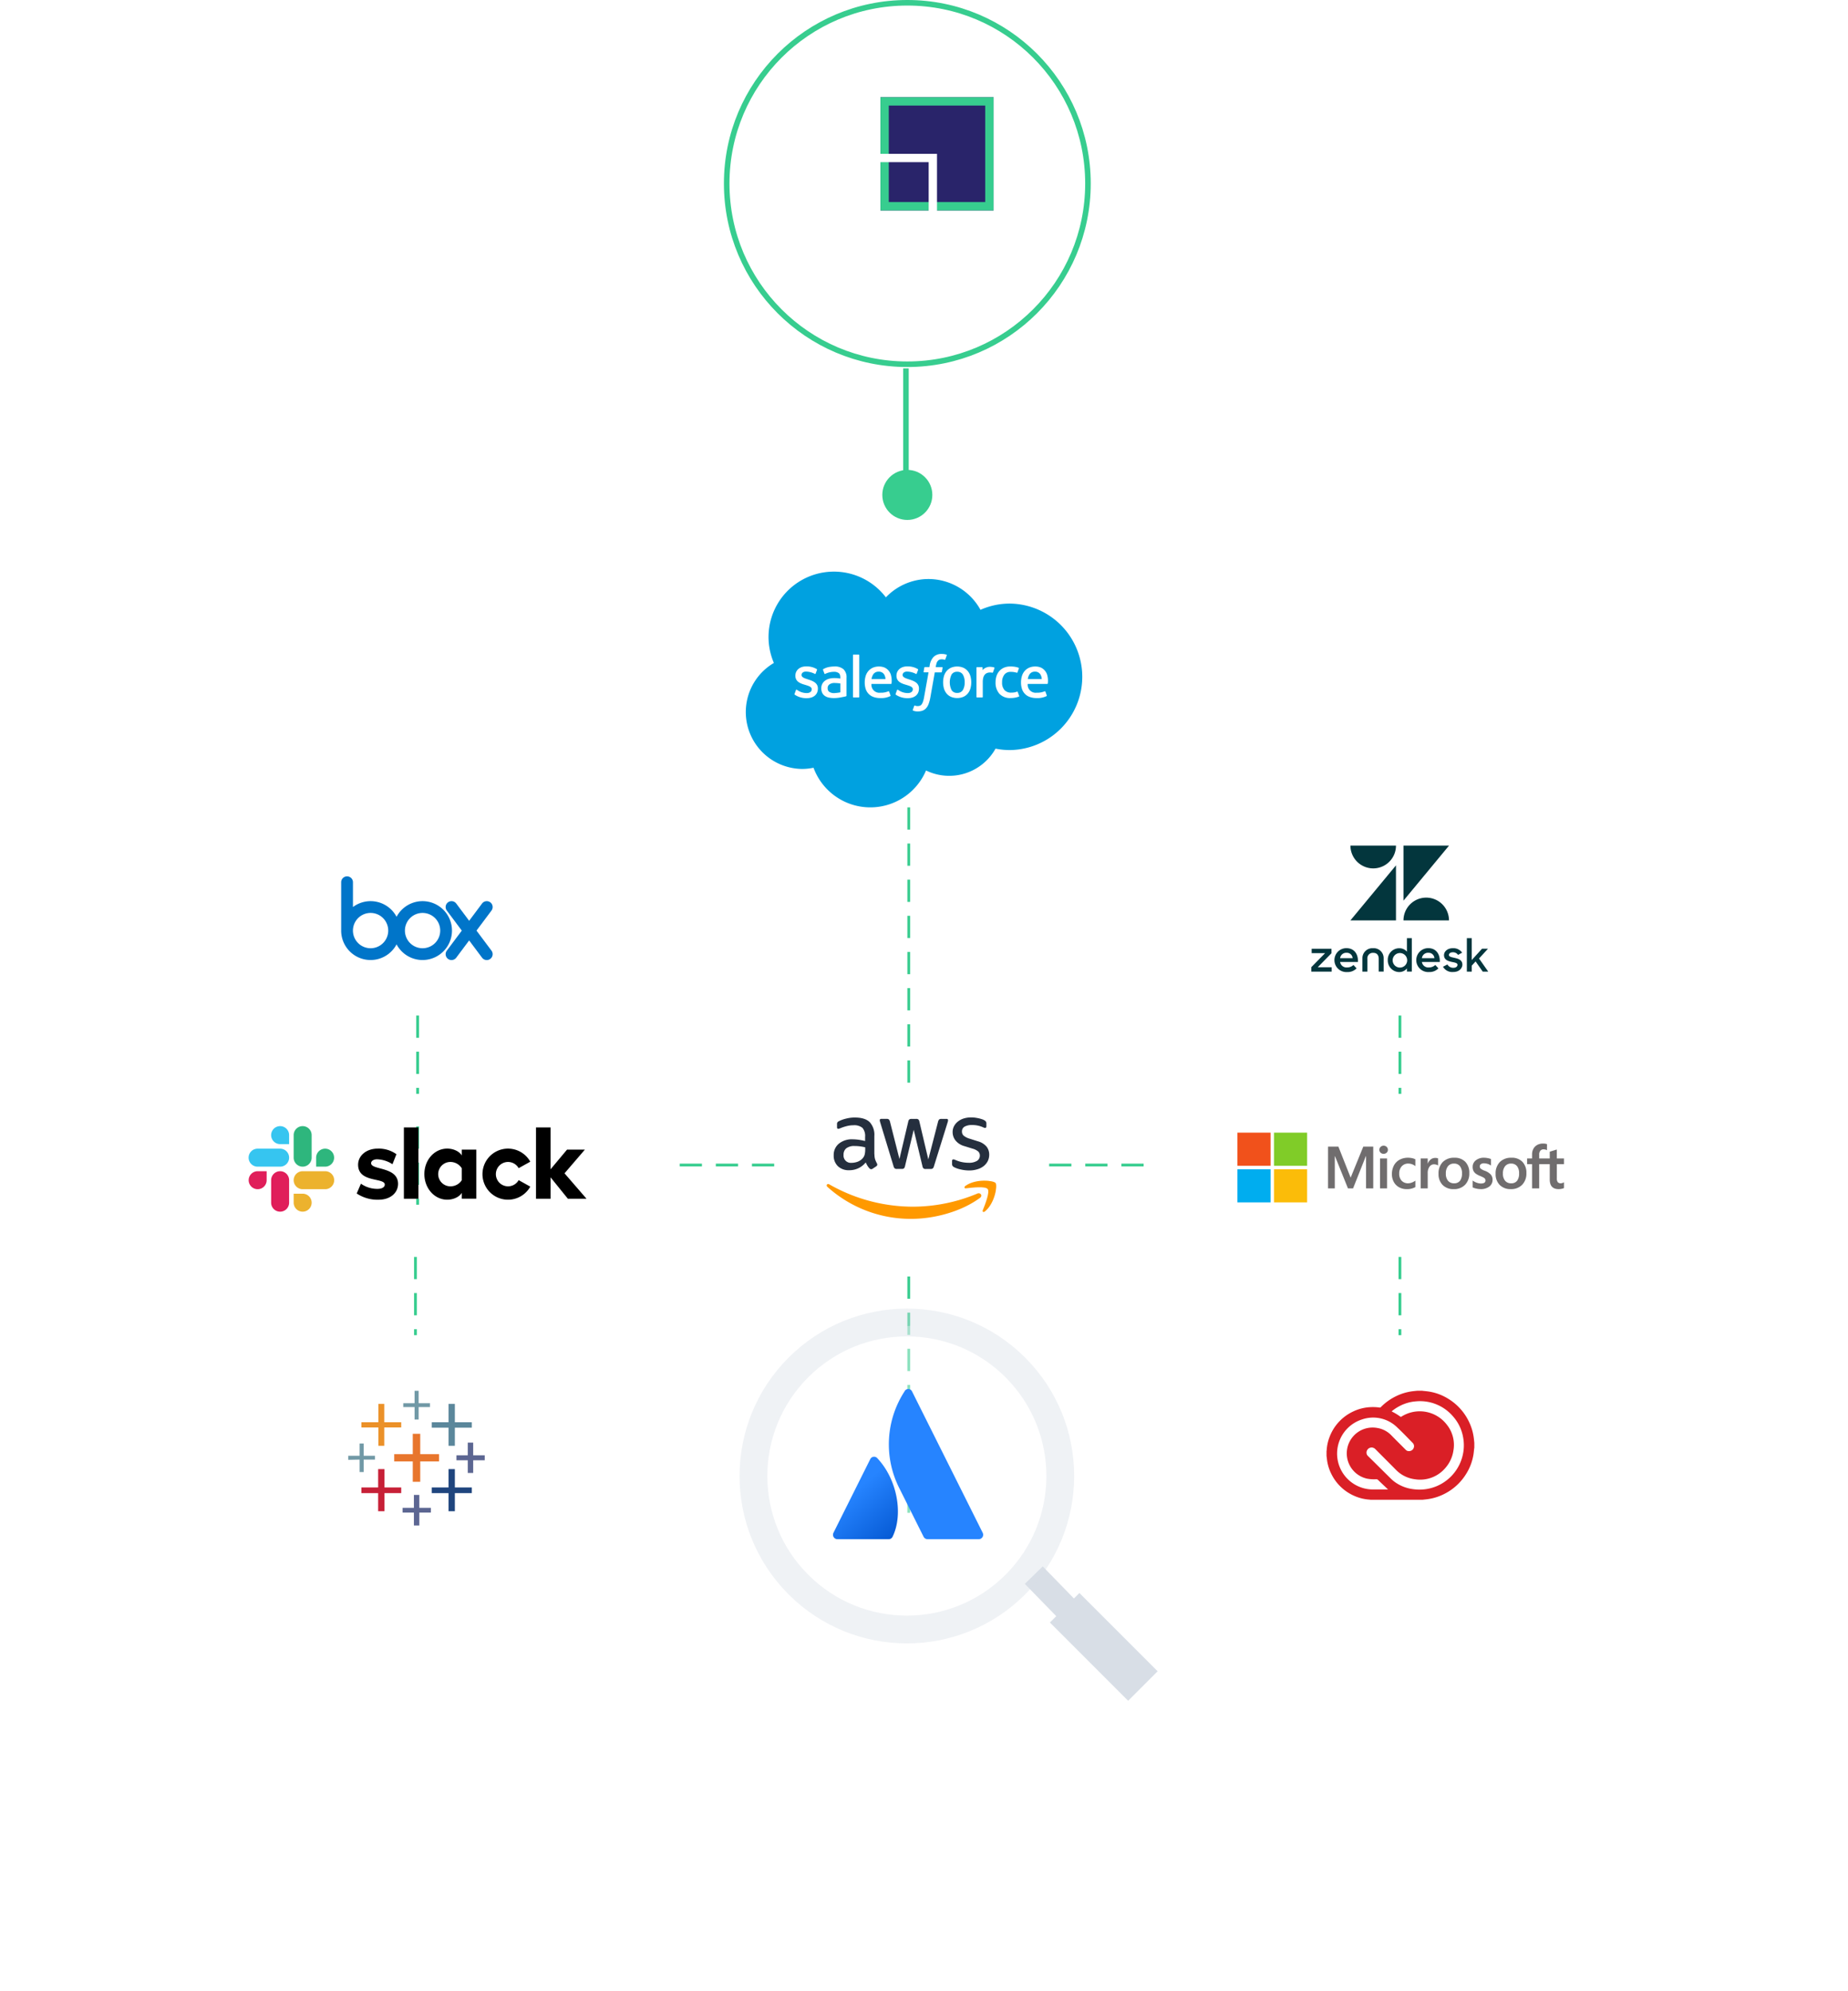 <svg height="716.184" viewBox="0 0 665 716.184" width="665" xmlns="http://www.w3.org/2000/svg" xmlns:xlink="http://www.w3.org/1999/xlink"><filter id="a" filterUnits="userSpaceOnUse" height="526.684" width="665" x="0" y="189.5"><feOffset dx="6" dy="6"/><feGaussianBlur result="blur" stdDeviation="17.5"/><feFlood flood-color="#23b3e5" flood-opacity=".102"/><feComposite in2="blur" operator="in"/><feComposite in="SourceGraphic"/></filter><filter id="b" filterUnits="userSpaceOnUse" height="241.563" width="311.458" x="176.689" y="133.289"><feOffset dx="6" dy="6"/><feGaussianBlur result="blur-2" stdDeviation="17.5"/><feFlood flood-color="#23b3e5" flood-opacity=".102"/><feComposite in2="blur-2" operator="in"/><feComposite in="SourceGraphic"/></filter><clipPath id="c"><path d="m0 .39h53.178v39.221h-53.178z" transform="translate(0 -.39)"/></clipPath><filter id="d" filterUnits="userSpaceOnUse" height="305.319" width="305.318" x="179.676" y="384.181"><feOffset dx="6" dy="6"/><feGaussianBlur result="blur-3" stdDeviation="22.5"/><feFlood flood-opacity=".161"/><feComposite in2="blur-3" operator="in"/><feComposite in="SourceGraphic"/></filter><linearGradient id="e" gradientUnits="objectBoundingBox" x1=".997" x2=".399" y1="1.064" y2=".248"><stop offset="0" stop-color="#0052cc"/><stop offset=".92" stop-color="#2684ff"/></linearGradient><clipPath id="f"><path d="m0 0h61.063v61.063h-61.063z"/></clipPath><g filter="url(#a)"><rect fill="#fff" height="421.684" rx="10" transform="translate(46.5 236)" width="560"/></g><g filter="url(#b)" transform="translate(.001 -.001)"><rect fill="#fff" height="136.563" rx="5" transform="translate(223.19 179.79)" width="206.457"/></g><g fill="none" stroke="#37cd8f" stroke-dasharray="8 5"><path d="m4270.771 3037.152v99.128" transform="translate(-3943.75 -2746.775)"/><path d="m4270.771 3037.151v85" transform="translate(-3943.75 -2578.057)"/><path d="m4270.771 3037.152v28.148" transform="translate(-3767.01 -2585.096)"/><path d="m4270.771 3037.152v28.148" transform="translate(-4121.272 -2585.096)"/><path d="m4270.771 3037.152v28.148" transform="translate(-4120.49 -2632.018)"/><path d="m4270.771 3037.152v28.148" transform="translate(-3767.01 -2671.902)"/><path d="m4270.771 3037.152v28.148" transform="translate(-4120.49 -2671.902)"/><path d="m4368.4 3127.889h-37.473" transform="translate(-3956.862 -2708.884)"/><path d="m4368.4 3127.889h-37.473" transform="translate(-4089.808 -2708.884)"/></g><g fill="#0075c9" transform="translate(122.768 315.227)"><path d="m29.292 8.876a10.584 10.584 0 0 0 -9.353 5.624 10.587 10.587 0 0 0 -15.7-3.509v-8.917a2.118 2.118 0 0 0 -4.239 0v17.564a10.585 10.585 0 0 0 19.935 4.786 10.587 10.587 0 1 0 9.357-15.548zm-18.705 16.937a6.35 6.35 0 1 1 6.35-6.35 6.35 6.35 0 0 1 -6.35 6.35zm18.705 0a6.35 6.35 0 1 1 6.35-6.35 6.35 6.35 0 0 1 -6.35 6.35z"/><path d="m323.274 90.215-5.422-7.247 5.422-7.248a2.118 2.118 0 0 0 -3.386-2.543l-4.68 6.255-4.68-6.255a2.118 2.118 0 0 0 -3.386 2.543l5.422 7.248-5.422 7.247a2.118 2.118 0 0 0 3.386 2.543l4.68-6.256 4.68 6.256a2.118 2.118 0 0 0 3.386-2.543z" transform="translate(-269.154 -63.497)"/></g><path d="m27.07 13.249a6.139 6.139 0 0 0 .223 1.806 10.861 10.861 0 0 0 .649 1.461.883.883 0 0 1 .142.467.8.8 0 0 1 -.386.609l-1.278.852a.973.973 0 0 1 -.528.183.934.934 0 0 1 -.609-.284 6.278 6.278 0 0 1 -.73-.954c-.2-.345-.406-.73-.629-1.2a7.5 7.5 0 0 1 -5.965 2.8 5.56 5.56 0 0 1 -4.059-1.458 5.212 5.212 0 0 1 -1.5-3.9 5.223 5.223 0 0 1 1.846-4.18 7.381 7.381 0 0 1 4.971-1.583 16.065 16.065 0 0 1 2.151.162c.751.1 1.522.264 2.333.446v-1.476a4.5 4.5 0 0 0 -.954-3.246 4.67 4.67 0 0 0 -3.307-.933 9.232 9.232 0 0 0 -2.191.264 16.167 16.167 0 0 0 -2.191.69 5.822 5.822 0 0 1 -.71.264 1.245 1.245 0 0 1 -.325.061c-.284 0-.426-.2-.426-.629v-.996a1.284 1.284 0 0 1 .142-.71 1.519 1.519 0 0 1 .568-.426 11.681 11.681 0 0 1 2.557-.913 12.3 12.3 0 0 1 3.165-.385c2.415 0 4.18.548 5.316 1.644a6.715 6.715 0 0 1 1.684 4.991v6.574zm-8.238 3.084a6.576 6.576 0 0 0 2.09-.365 4.521 4.521 0 0 0 1.928-1.3 3.221 3.221 0 0 0 .69-1.3 7.284 7.284 0 0 0 .2-1.765v-.852a16.944 16.944 0 0 0 -1.867-.345 15.289 15.289 0 0 0 -1.907-.122 4.678 4.678 0 0 0 -3.023.812 2.828 2.828 0 0 0 -.994 2.333 2.618 2.618 0 0 0 2.881 2.9zm16.293 2.191a1.133 1.133 0 0 1 -.771-.2 1.654 1.654 0 0 1 -.426-.791l-4.768-15.687a3.554 3.554 0 0 1 -.183-.812.445.445 0 0 1 .487-.507h1.988a1.125 1.125 0 0 1 .791.2 1.66 1.66 0 0 1 .406.791l3.409 13.432 3.166-13.428a1.423 1.423 0 0 1 .385-.792 1.4 1.4 0 0 1 .812-.2h1.623a1.221 1.221 0 0 1 .812.2 1.367 1.367 0 0 1 .386.791l3.206 13.594 3.51-13.594a1.74 1.74 0 0 1 .405-.791 1.324 1.324 0 0 1 .791-.2h1.887a.451.451 0 0 1 .507.507 2.022 2.022 0 0 1 -.041.325 2.886 2.886 0 0 1 -.142.507l-4.89 15.684a1.556 1.556 0 0 1 -.426.791 1.3 1.3 0 0 1 -.771.2h-1.744a1.221 1.221 0 0 1 -.812-.2 1.438 1.438 0 0 1 -.386-.812l-3.144-13.088-3.125 13.066a1.584 1.584 0 0 1 -.386.812 1.258 1.258 0 0 1 -.812.2zm26.073.548a13.427 13.427 0 0 1 -3.125-.365 9.231 9.231 0 0 1 -2.333-.807 1.462 1.462 0 0 1 -.629-.568 1.432 1.432 0 0 1 -.122-.568v-1.039c0-.426.162-.629.467-.629a1.149 1.149 0 0 1 .365.061c.122.041.3.122.507.2a11.037 11.037 0 0 0 2.232.71 12.185 12.185 0 0 0 2.415.243 5.474 5.474 0 0 0 2.962-.67 2.185 2.185 0 0 0 1.055-1.928 1.976 1.976 0 0 0 -.548-1.42 5.091 5.091 0 0 0 -2.044-1.051l-2.942-.913a6.189 6.189 0 0 1 -3.246-2.07 4.834 4.834 0 0 1 -1.015-2.942 4.516 4.516 0 0 1 .548-2.252 5.217 5.217 0 0 1 1.455-1.664 6.44 6.44 0 0 1 2.111-1.055 8.843 8.843 0 0 1 2.556-.345 10.186 10.186 0 0 1 1.359.081c.467.061.893.142 1.319.223.406.1.791.2 1.157.325a4.428 4.428 0 0 1 .852.365 1.755 1.755 0 0 1 .609.507 1.093 1.093 0 0 1 .183.67v.954c0 .426-.162.649-.467.649a2.111 2.111 0 0 1 -.771-.243 9.282 9.282 0 0 0 -3.9-.791 5.237 5.237 0 0 0 -2.7.568 1.959 1.959 0 0 0 -.954 1.806 1.916 1.916 0 0 0 .609 1.441 6.061 6.061 0 0 0 2.237 1.115l2.881.913a6.171 6.171 0 0 1 3.145 1.948 4.591 4.591 0 0 1 .933 2.841 5.216 5.216 0 0 1 -.528 2.354 5.457 5.457 0 0 1 -1.481 1.786 6.541 6.541 0 0 1 -2.25 1.135 9.648 9.648 0 0 1 -2.9.426z" fill="#252f3e" transform="translate(287.605 401.887)"/><path d="m55.123 123.026c-6.675 4.931-16.374 7.548-24.713 7.548a44.709 44.709 0 0 1 -30.172-11.5c-.629-.568-.061-1.339.69-.893a60.848 60.848 0 0 0 30.192 8.015 60.249 60.249 0 0 0 23.029-4.707c1.116-.507 2.07.73.974 1.542z" fill="#f90" transform="translate(297.515 307.795)"/><path d="m252.649 115.117c-.852-1.1-5.641-.528-7.812-.264-.649.081-.751-.487-.162-.913 3.815-2.678 10.084-1.907 10.815-1.015.73.913-.2 7.183-3.774 10.186-.548.467-1.075.223-.832-.386.816-2.008 2.616-6.533 1.765-7.608z" fill="#f90" transform="translate(102.769 312.538)"/><g transform="translate(125.325 500.196)"><path d="m26.978 36.264h2.687v-7.329h6.759v-2.606h-6.759v-7.329h-2.687v7.329h-6.678v2.606h6.678z" fill="#e8762d" transform="translate(-3.769 -3.527)"/><path d="m11.826 49.747h2.28v-6.515h6.026v-2.032h-6.026v-6.6h-2.28v6.6h-6.026v2.036h6.026z" fill="#c72037" transform="translate(-1.077 -6.424)"/><path d="m42.926 20.865h2.28v-6.514h6.108v-1.951h-6.108v-6.6h-2.28v6.6h-6.026v1.954h6.026z" fill="#5b879b" transform="translate(-6.851 -1.077)"/><path d="m28.072 56.994h1.954v-4.642h4.153v-1.71h-4.153v-4.642h-1.954v4.642h-4.072v1.71h4.072z" fill="#5c6692" transform="translate(-4.456 -8.54)"/><path d="m11.908 20.865h2.117v-6.6h6.108v-1.865h-6.108v-6.6h-2.117v6.6h-6.108v1.873h6.108z" fill="#eb9129" transform="translate(-1.077 -1.077)"/><path d="m51.872 33.812h1.954v-4.56h4.153v-1.792h-4.153v-4.56h-1.954v4.56h-4.072v1.792h4.072z" fill="#5c6692" transform="translate(-8.874 -4.251)"/><path d="m42.926 49.747h2.28v-6.515h6.108v-2.032h-6.108v-6.6h-2.28v6.6h-6.026v2.036h6.026z" fill="#1f457e" fill-rule="evenodd" transform="translate(-6.851 -6.424)"/><path d="m29.4 5.863v-1.384h-4.074v-4.479h-1.466v4.479h-4.071v1.384h4.071v4.479h1.466v-4.479zm-25.328 23.372h1.466v-4.479h4.071v-1.384h-4.071v-4.4h-1.466v4.4h-4.072v1.466l4.072-.081z" fill="#7199a6"/></g><g transform="translate(89.461 405.016)"><path d="m799.8 33.36 1.517-3.526a10.119 10.119 0 0 0 5.983 1.866c1.591 0 2.6-.613 2.6-1.542-.024-2.6-9.528-.564-9.6-7.077-.024-3.307 2.914-5.856 7.077-5.856a10.9 10.9 0 0 1 6.712 2.009l-1.42 3.6a10.691 10.691 0 0 0 -5.535-1.766c-1.3 0-2.155.613-2.155 1.4.024 2.549 9.6 1.153 9.7 7.373 0 3.38-2.865 5.759-6.98 5.759a13.453 13.453 0 0 1 -7.899-2.24m58.273-4.8a4.382 4.382 0 1 1 0-4.309l4.188-2.325a9.188 9.188 0 1 0 0 8.969zm-41.298-18.96h5.243v25.647h-5.243zm47.543 0v25.647h5.243v-7.695l6.221 7.694h6.712l-7.913-9.139 7.325-8.526h-6.42l-5.929 7.077v-15.058z" fill-rule="evenodd" transform="translate(-760.899 -9.133)"/><path d="m1313.848 177.591a4.827 4.827 0 0 1 -4.09 2.179 4.382 4.382 0 1 1 0-8.765 4.83 4.83 0 0 1 4.09 2.252zm0-11.021v2.082c-.856-1.445-2.986-2.451-5.219-2.451-4.606 0-8.229 4.066-8.229 9.163s3.624 9.212 8.229 9.212c2.228 0 4.358-1 5.219-2.451v2.082h5.243v-17.637z" transform="translate(-1237.151 -158.116)"/><g fill-rule="evenodd"><path d="m6.969 336.634a3.234 3.234 0 1 1 -3.235-3.234h3.235zm1.615 0a3.234 3.234 0 0 1 6.469 0v8.084a3.234 3.234 0 1 1 -6.469 0z" fill="#e01e5a" transform="translate(-.476 -317.184)"/><path d="m11.342 6.469a3.234 3.234 0 1 1 3.234-3.234v3.234zm0 1.639a3.234 3.234 0 1 1 0 6.469h-8.108a3.234 3.234 0 1 1 0-6.469z" fill="#36c5f0"/><path d="m341.484 11.342a3.234 3.234 0 1 1 3.234 3.234h-3.234zm-1.615 0a3.234 3.234 0 1 1 -6.469 0v-8.108a3.234 3.234 0 1 1 6.469 0z" fill="#2eb67d" transform="translate(-317.184)"/><path d="m336.634 341.484a3.234 3.234 0 1 1 -3.234 3.234v-3.234zm0-1.615a3.234 3.234 0 0 1 0-6.469h8.108a3.234 3.234 0 1 1 0 6.469z" fill="#ecb22e" transform="translate(-317.184 -317.184)"/></g></g><g transform="translate(445.287 407.362)"><path d="m371.71 41.928v-2.066h-2.566v-3.213l-.086.027-2.41.737-.047.014v2.434h-3.8v-1.355a2.154 2.154 0 0 1 .419-1.437 1.479 1.479 0 0 1 1.176-.48 2.739 2.739 0 0 1 1.115.254l.095.042v-2.176l-.045-.016a4.347 4.347 0 0 0 -1.425-.19 4.178 4.178 0 0 0 -2.022.486 3.456 3.456 0 0 0 -1.387 1.371 4.088 4.088 0 0 0 -.491 2.012v1.491h-1.787v2.066h1.787v8.705h2.564v-8.706h3.8v5.532c0 2.278 1.075 3.433 3.194 3.433a5.239 5.239 0 0 0 1.089-.121 3.009 3.009 0 0 0 .793-.252l.034-.02v-2.084l-.1.069a1.8 1.8 0 0 1 -.516.225 1.96 1.96 0 0 1 -.507.086 1.374 1.374 0 0 1 -1.092-.4 2.142 2.142 0 0 1 -.347-1.384v-5.084zm-18.995 6.872a2.721 2.721 0 0 1 -2.182-.917 3.894 3.894 0 0 1 -.784-2.59 4.047 4.047 0 0 1 .784-2.658 2.678 2.678 0 0 1 2.161-.931 2.637 2.637 0 0 1 2.1.891 3.968 3.968 0 0 1 .768 2.637 4.23 4.23 0 0 1 -.723 2.669 2.573 2.573 0 0 1 -2.129.9m.114-9.194a5.626 5.626 0 0 0 -4.193 1.547 5.8 5.8 0 0 0 -1.515 4.223 5.493 5.493 0 0 0 1.484 4.023 5.365 5.365 0 0 0 3.969 1.489 5.472 5.472 0 0 0 4.11-1.568 5.785 5.785 0 0 0 1.515-4.181 5.643 5.643 0 0 0 -1.421-4.061 5.234 5.234 0 0 0 -3.944-1.48m-9.844 0a4.637 4.637 0 0 0 -2.971.918 2.93 2.93 0 0 0 -1.158 2.39 3.344 3.344 0 0 0 .25 1.336 2.683 2.683 0 0 0 .767 1 6.671 6.671 0 0 0 1.559.872 11.616 11.616 0 0 1 1.3.6 1.8 1.8 0 0 1 .571.469 1.052 1.052 0 0 1 .159.611c0 .724-.542 1.076-1.657 1.076a4.556 4.556 0 0 1 -1.4-.257 5.268 5.268 0 0 1 -1.436-.728l-.107-.076v2.47l.039.018a6.354 6.354 0 0 0 1.36.42 7.294 7.294 0 0 0 1.452.168 4.924 4.924 0 0 0 3.137-.924 2.987 2.987 0 0 0 1.168-2.447 2.814 2.814 0 0 0 -.628-1.851 5.387 5.387 0 0 0 -2.135-1.36 5.506 5.506 0 0 1 -1.521-.791 1.107 1.107 0 0 1 -.307-.83.925.925 0 0 1 .389-.767 1.75 1.75 0 0 1 1.092-.308 4.469 4.469 0 0 1 1.3.2 4.176 4.176 0 0 1 1.135.526l.1.072v-2.334l-.04-.017a5.6 5.6 0 0 0 -1.152-.321 7.034 7.034 0 0 0 -1.263-.131m-10.818 9.197a2.721 2.721 0 0 1 -2.182-.917 3.892 3.892 0 0 1 -.784-2.59 4.046 4.046 0 0 1 .784-2.658 2.676 2.676 0 0 1 2.161-.931 2.637 2.637 0 0 1 2.1.891 3.967 3.967 0 0 1 .768 2.637 4.23 4.23 0 0 1 -.717 2.668 2.572 2.572 0 0 1 -2.129.9m.114-9.194a5.624 5.624 0 0 0 -4.193 1.547 5.8 5.8 0 0 0 -1.515 4.223 5.493 5.493 0 0 0 1.479 4.031 5.365 5.365 0 0 0 3.969 1.489 5.472 5.472 0 0 0 4.11-1.568 5.786 5.786 0 0 0 1.515-4.181 5.643 5.643 0 0 0 -1.421-4.061 5.234 5.234 0 0 0 -3.944-1.48m-9.6 2.125v-1.869h-2.534v10.772h2.534v-5.51a3.84 3.84 0 0 1 .632-2.288 1.937 1.937 0 0 1 1.639-.866 2.975 2.975 0 0 1 .762.112 1.928 1.928 0 0 1 .591.239l.107.077v-2.554l-.041-.018a2.623 2.623 0 0 0 -.992-.151 2.6 2.6 0 0 0 -1.695.607 3.432 3.432 0 0 0 -.975 1.445zm-7.074-2.131a6.255 6.255 0 0 0 -3.081.741 4.991 4.991 0 0 0 -2.032 2.09 6.655 6.655 0 0 0 -.7 3.1 5.711 5.711 0 0 0 .678 2.775 4.767 4.767 0 0 0 1.9 1.917 5.644 5.644 0 0 0 2.77.673 6.065 6.065 0 0 0 3.056-.716l.033-.019v-2.323l-.106.078a4.763 4.763 0 0 1 -1.24.645 3.746 3.746 0 0 1 -1.214.235 3.12 3.12 0 0 1 -2.372-.924 3.6 3.6 0 0 1 -.875-2.562 3.73 3.73 0 0 1 .912-2.629 3.1 3.1 0 0 1 2.376-.981 4.07 4.07 0 0 1 2.412.839l.106.077v-2.446l-.034-.019a4.181 4.181 0 0 0 -1.172-.4 7 7 0 0 0 -1.416-.152m-7.556.26h-2.534v10.775h2.534zm-1.241-4.589a1.526 1.526 0 0 0 -1.08.423 1.4 1.4 0 0 0 -.452 1.057 1.357 1.357 0 0 0 .448 1.036 1.543 1.543 0 0 0 1.084.413 1.563 1.563 0 0 0 1.089-.412 1.352 1.352 0 0 0 .453-1.036 1.423 1.423 0 0 0 -.441-1.045 1.512 1.512 0 0 0 -1.1-.435m-6.322 3.794v11.569h2.586v-15.034h-3.58l-4.549 11.164-4.416-11.164h-3.725v15.03h2.43v-11.564h.083l4.662 11.567h1.834l4.589-11.566h.083z" fill="#706d6e" transform="translate(-254.21 -30.58)"/><path d="m11.92 11.92h-11.92v-11.92h11.92z" fill="#f1511b"/><path d="m127.707 11.92h-11.919v-11.92h11.919z" fill="#80cc28" transform="translate(-102.627)"/><path d="m11.919 127.748h-11.919v-11.92h11.919z" fill="#00adef" transform="translate(0 -102.663)"/><path d="m127.707 127.748h-11.919v-11.92h11.919z" fill="#fbbc09" transform="translate(-102.627 -102.663)"/></g><g clip-path="url(#c)" transform="translate(477.351 500.18)"><path d="m53.178 19.123v1.751c-.017.095-.038.188-.049.283-.091.762-.149 1.528-.274 2.284a18.685 18.685 0 0 1 -2.606 6.851 19.484 19.484 0 0 1 -8.077 7.319 18.894 18.894 0 0 1 -6.231 1.839c-.481.056-.962.105-1.444.158h-18.681a2.338 2.338 0 0 0 -.283-.051 15.931 15.931 0 0 1 -5.424-1.3 16.545 16.545 0 0 1 -8.4-7.984 15.706 15.706 0 0 1 -1.552-5.173q-.08-.652-.157-1.307v-1.7a2.27 2.27 0 0 0 .051-.283 15.649 15.649 0 0 1 1.022-4.74 16.537 16.537 0 0 1 8.283-9.104 16.227 16.227 0 0 1 6.486-1.676 18.017 18.017 0 0 1 3.332.153.421.421 0 0 0 .314-.1 19.7 19.7 0 0 1 5.445-3.946 19.055 19.055 0 0 1 6.262-1.849c.516-.059 1.034-.108 1.551-.161h1.593c.1.016.209.035.313.047.789.092 1.583.15 2.364.281a18.736 18.736 0 0 1 6.81 2.585 19.484 19.484 0 0 1 7.354 8.091 18.85 18.85 0 0 1 1.84 6.235c.057.5.105 1 .158 1.5m-29.734-11.331c.032.042.04.062.053.068a21.277 21.277 0 0 1 3.125 1.889.329.329 0 0 0 .291-.021 12.273 12.273 0 0 1 16.325 2.809 11.608 11.608 0 0 1 2.406 9.46 12.126 12.126 0 0 1 -2.944 6.233 11.881 11.881 0 0 1 -10.9 3.994 11.5 11.5 0 0 1 -6.839-3.408c-2.433-2.458-4.882-4.9-7.322-7.35a1.974 1.974 0 0 0 -1.155-.646 1.836 1.836 0 0 0 -1.914 1.043 1.693 1.693 0 0 0 .409 2.068c2.721 2.666 5.421 5.366 8.135 8.037a13.132 13.132 0 0 0 1.492 1.27 14.277 14.277 0 0 0 6.646 2.559 16.033 16.033 0 0 0 5.662-.224 15.969 15.969 0 0 0 12.356-13.434 15.673 15.673 0 0 0 -.145-5.142 15.264 15.264 0 0 0 -3.591-7.36 15.6 15.6 0 0 0 -13.456-5.419 14.95 14.95 0 0 0 -5.853 1.722 15.444 15.444 0 0 0 -2.781 1.852m-1.312 28.089-.221-.206c-1.112-1.05-2.23-2.093-3.329-3.157a.9.9 0 0 0 -.709-.3 13.482 13.482 0 0 1 -3.324-.216 9.3 9.3 0 0 1 3.691-18.226 9.015 9.015 0 0 1 5.04 2.609c1.7 1.759 3.459 3.469 5.182 5.21a1.548 1.548 0 0 0 1.386.5 1.742 1.742 0 0 0 1.515-1.123 1.658 1.658 0 0 0 -.385-1.839c-1.808-1.836-3.578-3.709-5.455-5.463a12.345 12.345 0 0 0 -12.709-2.973 12.9 12.9 0 0 0 3.926 25.2q2.547 0 5.094 0c.084 0 .168-.007.3-.014" fill="#da1f26" transform="translate(0 -.388)"/></g><g filter="url(#d)" transform="translate(-.004 .001)"><circle cx="60.217" cy="60.217" fill="#fff" opacity=".41" r="60.217" transform="matrix(-.707 -.707 .707 -.707 326.34 616)"/></g><path d="m372.002 566.506 22.844 23.461" fill="none" stroke="#d8dee6" stroke-width="9"/><path d="m16.015 65.982a1.542 1.542 0 0 0 -2.156-.29 1.6 1.6 0 0 0 -.451.562l-13.24 26.486a1.583 1.583 0 0 0 .708 2.123 1.557 1.557 0 0 0 .708.168h18.445a1.519 1.519 0 0 0 1.415-.875c3.982-8.224 1.569-20.726-5.429-28.174z" fill="url(#e)" transform="translate(299.75 458.542)"/><path d="m59.621.832a34.94 34.94 0 0 0 -2.041 34.49l8.893 17.787a1.583 1.583 0 0 0 1.415.875h18.443a1.579 1.579 0 0 0 1.583-1.584 1.605 1.605 0 0 0 -.164-.708l-25.436-50.868a1.49 1.49 0 0 0 -2.693 0z" fill="#2684ff" transform="translate(265.875 499.589)"/><g fill="none" opacity=".4" stroke="#d8dee6" stroke-width="10" transform="matrix(-.707 -.707 .707 -.707 326.335 616)"><circle cx="60.217" cy="60.217" r="60.217" stroke="none"/><circle cx="60.217" cy="60.217" fill="none" r="55.217"/></g><path d="m411.269 606.389-28.153-28.153" fill="none" stroke="#d8dee6" stroke-width="15"/><path d="m50.906 9.747a21.225 21.225 0 0 1 15.36-6.595 21.446 21.446 0 0 1 18.686 11.077 25.824 25.824 0 0 1 10.561-2.245 26.343 26.343 0 0 1 0 52.683 25.916 25.916 0 0 1 -5.144-.513 19.089 19.089 0 0 1 -25.012 7.856 21.779 21.779 0 0 1 -40.486-.985 19.979 19.979 0 0 1 -4.155.433 20.469 20.469 0 0 1 -10.107-38.121 23.523 23.523 0 0 1 40.3-23.59" fill="#00a1e0" transform="translate(267.875 205.096)"/><path d="m145 291.454c-.076.2.028.24.052.274a7.085 7.085 0 0 0 .692.418 7.376 7.376 0 0 0 3.622.847c2.485 0 4.027-1.322 4.027-3.449v-.044c0-1.967-1.741-2.681-3.375-3.2l-.212-.069c-1.232-.4-2.295-.745-2.295-1.556v-.043c0-.694.621-1.2 1.584-1.2a7.165 7.165 0 0 1 3.158.807s.24.155.328-.078c.048-.124.462-1.239.506-1.36a.232.232 0 0 0 -.121-.28 7.046 7.046 0 0 0 -3.56-.956h-.248c-2.274 0-3.861 1.374-3.861 3.342v.041c0 2.076 1.751 2.749 3.392 3.218l.264.081c1.2.367 2.226.683 2.226 1.525v.042c0 .77-.669 1.342-1.75 1.342a5.875 5.875 0 0 1 -3.2-.922c-.174-.1-.276-.176-.411-.257a.2.2 0 0 0 -.326.112zm36.374 0c-.076.2.028.24.052.274a7.092 7.092 0 0 0 .692.418 7.376 7.376 0 0 0 3.622.847c2.485 0 4.027-1.322 4.027-3.449v-.044c0-1.967-1.741-2.681-3.375-3.2l-.212-.069c-1.232-.4-2.295-.745-2.295-1.556v-.043c0-.694.621-1.2 1.584-1.2a7.166 7.166 0 0 1 3.158.807s.24.155.328-.078c.048-.124.462-1.239.506-1.36a.232.232 0 0 0 -.121-.28 7.046 7.046 0 0 0 -3.56-.956h-.249c-2.274 0-3.861 1.374-3.861 3.342v.041c0 2.076 1.751 2.749 3.392 3.218l.264.081c1.2.367 2.228.683 2.228 1.525v.042c0 .77-.671 1.342-1.751 1.342a5.875 5.875 0 0 1 -3.2-.922c-.174-.1-.278-.173-.409-.257a.212.212 0 0 0 -.328.112l-.49 1.36zm24.832-4.167a5.11 5.11 0 0 1 -.666 2.819 2.229 2.229 0 0 1 -2.019.985 2.2 2.2 0 0 1 -2.01-.985 6.368 6.368 0 0 1 0-5.628 2.212 2.212 0 0 1 2.01-.975 2.241 2.241 0 0 1 2.02.975 5.076 5.076 0 0 1 .664 2.809m2.074-2.229a4.992 4.992 0 0 0 -.944-1.8 4.563 4.563 0 0 0 -1.593-1.211 5.775 5.775 0 0 0 -4.446 0 4.586 4.586 0 0 0 -1.594 1.211 5.074 5.074 0 0 0 -.944 1.8 8.333 8.333 0 0 0 0 4.459 5.02 5.02 0 0 0 .946 1.8 4.449 4.449 0 0 0 1.593 1.2 5.9 5.9 0 0 0 4.446 0 4.454 4.454 0 0 0 1.593-1.2 4.994 4.994 0 0 0 .944-1.8 8.287 8.287 0 0 0 0-4.459m17.031 5.713a.2.2 0 0 0 -.264-.126 4.747 4.747 0 0 1 -.965.276 7.514 7.514 0 0 1 -1.137.081 3.159 3.159 0 0 1 -2.372-.889 3.96 3.96 0 0 1 -.89-2.835 4.395 4.395 0 0 1 .8-2.731 2.708 2.708 0 0 1 2.3-1.013 6.889 6.889 0 0 1 2.191.314s.164.071.242-.143c.181-.5.316-.864.509-1.418a.186.186 0 0 0 -.128-.243 8.085 8.085 0 0 0 -1.384-.348 10.386 10.386 0 0 0 -1.556-.105 5.638 5.638 0 0 0 -2.312.445 4.785 4.785 0 0 0 -1.67 1.21 5.145 5.145 0 0 0 -1.009 1.8 7.172 7.172 0 0 0 -.338 2.233 5.97 5.97 0 0 0 1.38 4.129 5.248 5.248 0 0 0 4.095 1.541 8.44 8.44 0 0 0 2.937-.525.189.189 0 0 0 .085-.247zm3.629-4.636a4.077 4.077 0 0 1 .568-1.656 2.235 2.235 0 0 1 2.007-1.018 2.178 2.178 0 0 1 1.967 1.018 3.47 3.47 0 0 1 .466 1.656zm6.983-1.468a4.36 4.36 0 0 0 -.9-1.643 4.127 4.127 0 0 0 -1.332-1.016 5.135 5.135 0 0 0 -2.012-.407 5.477 5.477 0 0 0 -2.317.45 4.613 4.613 0 0 0 -1.617 1.234 5.058 5.058 0 0 0 -.951 1.822 7.884 7.884 0 0 0 -.309 2.241 7.509 7.509 0 0 0 .319 2.241 4.507 4.507 0 0 0 2.783 2.954 7.067 7.067 0 0 0 2.549.412 7.336 7.336 0 0 0 3.535-.7c.078-.043.152-.119.059-.336l-.459-1.286a.2.2 0 0 0 -.264-.121 6.778 6.778 0 0 1 -2.882.518 2.873 2.873 0 0 1 -3.22-3.161l7.021.007a.208.208 0 0 0 .2-.183 7.526 7.526 0 0 0 -.209-3.024m-63.21 1.468a4.1 4.1 0 0 1 .568-1.656 2.234 2.234 0 0 1 2.007-1.018 2.183 2.183 0 0 1 1.969 1.018 3.491 3.491 0 0 1 .464 1.656zm6.981-1.468a4.359 4.359 0 0 0 -.9-1.643 4.129 4.129 0 0 0 -1.332-1.016 5.135 5.135 0 0 0 -2.012-.407 5.483 5.483 0 0 0 -2.317.45 4.612 4.612 0 0 0 -1.617 1.234 5.057 5.057 0 0 0 -.951 1.822 7.944 7.944 0 0 0 -.309 2.241 7.505 7.505 0 0 0 .319 2.241 4.507 4.507 0 0 0 2.783 2.954 7.067 7.067 0 0 0 2.548.412 7.336 7.336 0 0 0 3.536-.7c.078-.043.152-.119.059-.336l-.457-1.286a.2.2 0 0 0 -.266-.121 6.775 6.775 0 0 1 -2.883.518 2.873 2.873 0 0 1 -3.218-3.161l7.021.007a.208.208 0 0 0 .2-.183 7.52 7.52 0 0 0 -.211-3.024m-22.157 6.065a1.424 1.424 0 0 1 -.405-.416 1.7 1.7 0 0 1 -.209-.913 1.536 1.536 0 0 1 .626-1.36 3.147 3.147 0 0 1 2.036-.507 14.407 14.407 0 0 1 1.9.162v3.192a14.285 14.285 0 0 1 -1.9.252 3.156 3.156 0 0 1 -2.058-.411m2.793-4.933c-.285-.021-.654-.033-1.1-.033a6.656 6.656 0 0 0 -1.729.223 4.508 4.508 0 0 0 -1.467.68 3.276 3.276 0 0 0 -1.392 2.776 3.669 3.669 0 0 0 .321 1.6 2.892 2.892 0 0 0 .916 1.1 3.837 3.837 0 0 0 1.43.619 8.382 8.382 0 0 0 1.858.19 12.66 12.66 0 0 0 2.133-.178c.688-.117 1.534-.288 1.769-.342q.247-.06.492-.126a.22.22 0 0 0 .161-.229v-6.42a3.93 3.93 0 0 0 -1.116-3.1 4.777 4.777 0 0 0 -3.225-.971 11.561 11.561 0 0 0 -1.881.174 6.779 6.779 0 0 0 -2.166.79.219.219 0 0 0 -.062.28l.5 1.336a.177.177 0 0 0 .23.114.92.92 0 0 0 .116-.057 7.127 7.127 0 0 1 3.059-.713 2.826 2.826 0 0 1 1.736.454c.383.293.578.737.578 1.672v.3c-.6-.086-1.158-.136-1.158-.136m56.626-3.618a.189.189 0 0 0 -.105-.252 6.1 6.1 0 0 0 -1.177-.2 3.5 3.5 0 0 0 -1.81.292 3.19 3.19 0 0 0 -1.187.875v-.854a.2.2 0 0 0 -.2-.214h-1.8a.2.2 0 0 0 -.2.214v10.472a.215.215 0 0 0 .214.214h1.845a.213.213 0 0 0 .212-.214v-5.24a6.128 6.128 0 0 1 .233-1.843 2.653 2.653 0 0 1 .614-1.034 2.156 2.156 0 0 1 .868-.521 3.381 3.381 0 0 1 .942-.133 3.941 3.941 0 0 1 .771.095c.134.016.21-.067.255-.19.121-.321.463-1.282.528-1.474" fill="#fff" transform="translate(140.921 -41.892)"/><path d="m352.151 244.877a6.007 6.007 0 0 0 -.694-.166 5.5 5.5 0 0 0 -.954-.073 4.021 4.021 0 0 0 -2.973 1.066 5.8 5.8 0 0 0 -1.412 3.185l-.086.474h-1.594a.237.237 0 0 0 -.235.2l-.26 1.461c-.019.138.041.226.228.226h1.551l-1.574 8.786a10.884 10.884 0 0 1 -.421 1.731 3.538 3.538 0 0 1 -.49 1 1.3 1.3 0 0 1 -.642.5 2.611 2.611 0 0 1 -.826.119 3.112 3.112 0 0 1 -.562-.062 1.661 1.661 0 0 1 -.38-.123.194.194 0 0 0 -.254.112c-.057.15-.471 1.287-.521 1.427a.212.212 0 0 0 .109.281 5.734 5.734 0 0 0 .642.188 4.254 4.254 0 0 0 1.028.1 5.146 5.146 0 0 0 1.724-.267 3.255 3.255 0 0 0 1.3-.9 4.635 4.635 0 0 0 .911-1.572 13.335 13.335 0 0 0 .618-2.357l1.582-8.95h2.312a.236.236 0 0 0 .235-.205l.262-1.46c.017-.14-.041-.226-.229-.226h-2.246a9.736 9.736 0 0 1 .371-1.584 2.072 2.072 0 0 1 .492-.749 1.475 1.475 0 0 1 .589-.366 2.441 2.441 0 0 1 .754-.107 2.947 2.947 0 0 1 .576.057c.217.047.3.071.359.088.23.069.26 0 .305-.109l.537-1.474a.188.188 0 0 0 -.129-.245m-31.364 15.184a.2.2 0 0 1 -.2.212h-1.862a.2.2 0 0 1 -.2-.212v-14.99a.2.2 0 0 1 .2-.212h1.862a.2.2 0 0 1 .2.212z" fill="#fff" transform="translate(-11.588 -9.442)"/><path d="m30.465 7.1v19.79h-16.39zm0-7.1a8.184 8.184 0 0 1 -8.186 8.186 8.2 8.2 0 0 1 -8.204-8.186zm2.7 26.889a8.186 8.186 0 0 1 16.372 0h-16.373zm0-7.1v-19.789h16.388zm9.167 24.011a3.234 3.234 0 0 0 2.279-.876l1.122 1.209a4.39 4.39 0 0 1 -3.383 1.332 4.3 4.3 0 1 1 -.4-8.589h.14c2.734 0 4.277 2.068 4.137 4.961h-6.437a2.306 2.306 0 0 0 2.542 1.963m1.963-3.313a2.065 2.065 0 0 0 -2.174-1.946 2.214 2.214 0 0 0 -2.331 1.946zm-44.295 3.229 4.961-5.048h-4.838v-1.578h7.134v1.61l-4.957 5.051h5.027v1.578h-7.327zm12.9.088a3.163 3.163 0 0 0 2.261-.876l1.122 1.209a4.39 4.39 0 0 1 -3.383 1.332 4.3 4.3 0 1 1 -.4-8.589h.14c2.734 0 4.277 2.068 4.137 4.961h-6.418a2.306 2.306 0 0 0 2.541 1.959m1.963-3.313a2.065 2.065 0 0 0 -2.174-1.946 2.214 2.214 0 0 0 -2.331 1.946zm12.656.7a4.111 4.111 0 0 1 4.137-4.277 3.607 3.607 0 0 1 2.752 1.227v-4.85h1.753v12.024h-1.752v-1.139a3.542 3.542 0 0 1 -2.77 1.3 4.15 4.15 0 0 1 -4.119-4.277m6.976-.018a2.613 2.613 0 1 0 -2.612 2.682 2.619 2.619 0 0 0 2.616-2.684m12.88 2.384 1.6-.824a2.352 2.352 0 0 0 2.12 1.209c1 0 1.507-.508 1.507-1.087 0-.666-.964-.806-2-1.017-1.4-.3-2.857-.754-2.857-2.454 0-1.3 1.245-2.507 3.19-2.489a3.8 3.8 0 0 1 3.33 1.6l-1.47.803a2.187 2.187 0 0 0 -1.858-.947c-.947 0-1.42.456-1.42.982 0 .6.754.754 1.946 1.017 1.35.3 2.892.736 2.892 2.454 0 1.139-1 2.664-3.348 2.647a3.832 3.832 0 0 1 -3.628-1.893m11.727-1.911-1.385 1.525v2.138h-1.757v-12.025h1.753v7.87l3.716-4.084h2.139l-3.226 3.527 3.313 4.715h-1.981zm-36.885-4.749a3.583 3.583 0 0 0 -3.839 3.593v4.82h1.788v-4.594a1.95 1.95 0 0 1 2.1-2.156c1.332 0 1.981.806 1.981 2.156v4.592h1.77v-4.82a3.554 3.554 0 0 0 -3.8-3.593" fill="#03363d" transform="translate(471.876 304.133)"/><g transform="translate(-913.5 -158)"><g clip-path="url(#f)" stroke-width="3" transform="translate(1209.968 192.968)"><g fill="#29246a" stroke="#37cd8f" transform="translate(20.354)"><path d="m0 0h40.709v40.709h-40.709z" stroke="none"/><path d="m1.5 1.5h37.709v37.709h-37.709z" fill="none"/></g><g fill="none" stroke="#fff" transform="translate(0 20.354)"><path d="m0 0h40.709v40.709h-40.709z" stroke="none"/><path d="m1.5 1.5h37.709v37.709h-37.709z" fill="none"/></g></g><g fill="none" stroke="#37cd8f" stroke-width="2"><circle cx="1240" cy="224" r="66" stroke="none"/><circle cx="1240" cy="224" fill="none" r="65"/></g><circle cx="1240" cy="336" fill="#37cd8f" r="9"/><path d="m1239.5 327.5v-37" fill="none" stroke="#37cd8f" stroke-width="2"/></g></svg>